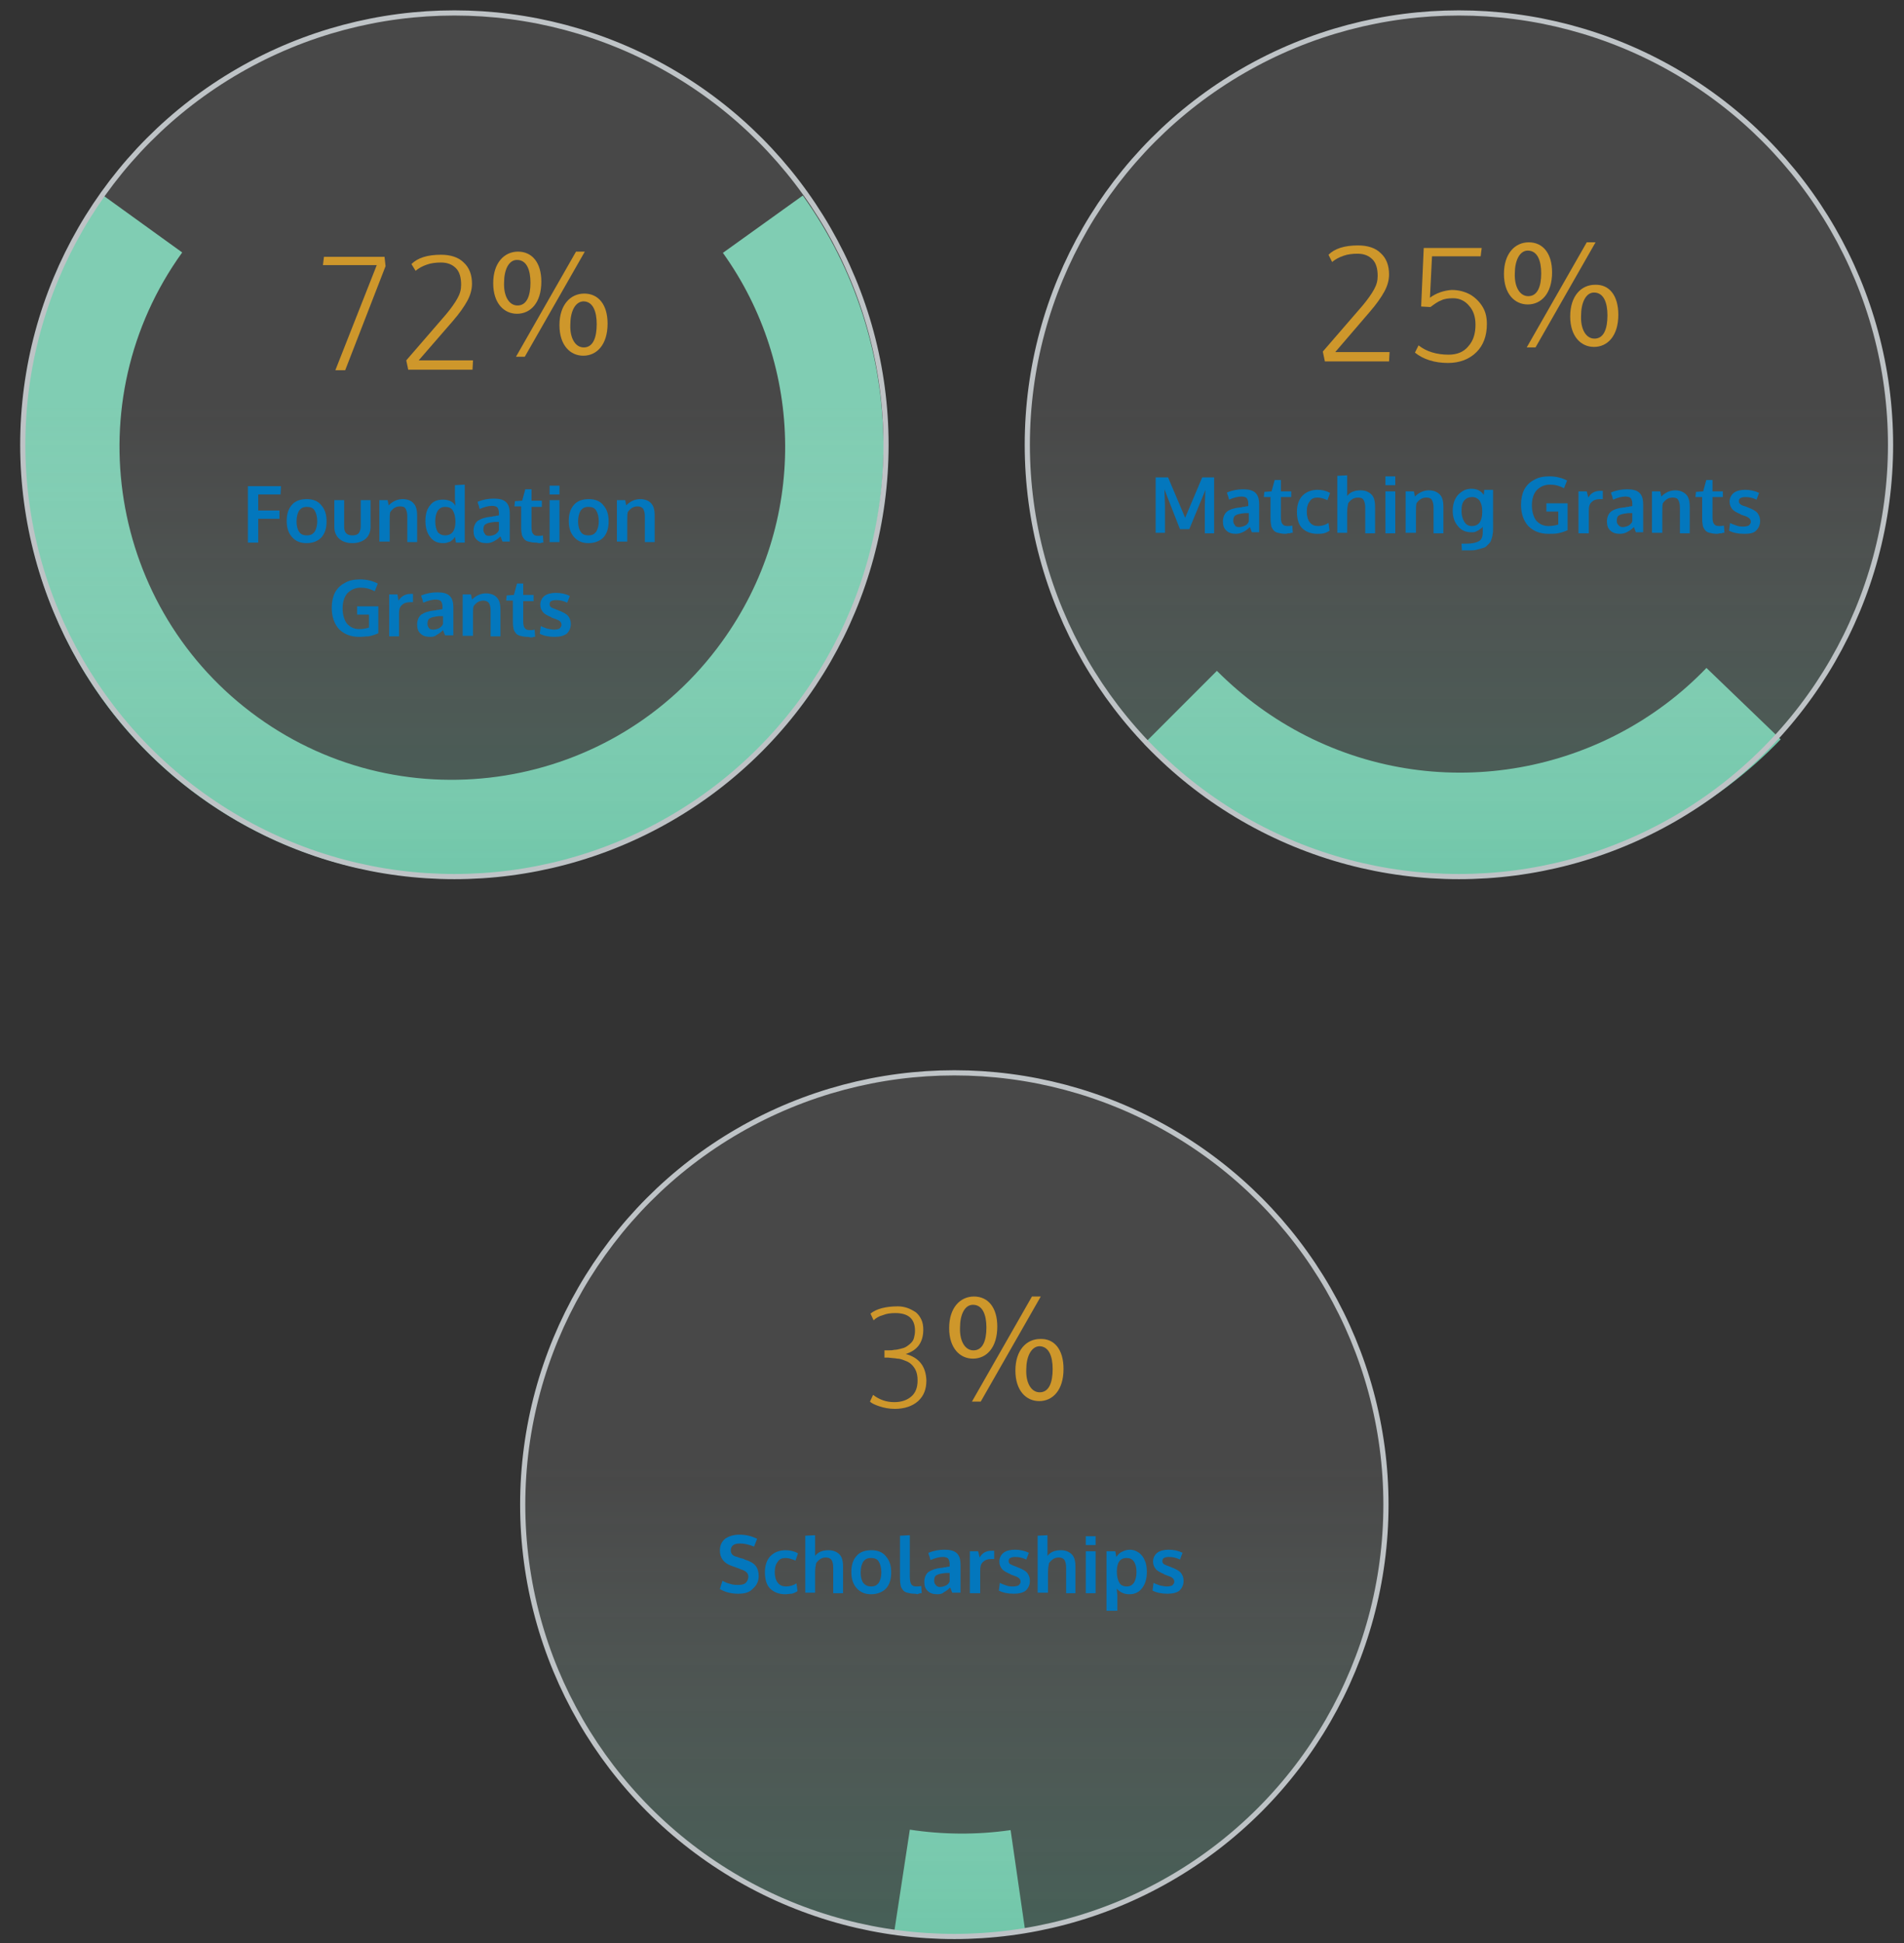 <?xml version="1.0" encoding="utf-8"?>
<!-- Generator: Adobe Illustrator 27.7.0, SVG Export Plug-In . SVG Version: 6.00 Build 0)  -->
<svg version="1.1" id="Layer_1" xmlns="http://www.w3.org/2000/svg" xmlns:xlink="http://www.w3.org/1999/xlink" x="0px" y="0px"
	 viewBox="0 0 367.9 375.3" style="enable-background:new 0 0 367.9 375.3;" xml:space="preserve">
<rect x="0" y="0" width="367.9" height="375.3" fill="#333333" stroke="none"/>
<style type="text/css">
	.st0{fill:none;stroke:#72C7AA;stroke-width:19.897;stroke-miterlimit:10;}
	.st1{fill:url(#SVGID_1_);stroke:#BEC3C6;stroke-miterlimit:10;}
	.st2{fill:#0377BD;}
	.st3{fill:#CE972B;}
	.st4{fill:url(#SVGID_00000114070385131186850970000002610924499525873065_);stroke:#BEC3C6;stroke-miterlimit:10;}
	.st5{fill:none;stroke:#72C7AA;stroke-width:19;stroke-miterlimit:10;}
	.st6{fill:url(#SVGID_00000101804903570165426290000015323504984876781746_);stroke:#BEC3C6;stroke-miterlimit:10;}
</style>
<path class="st0" d="M336.9,135.9c-22.5,23.4-58.5,30.5-89,15.1c-7.5-3.8-14.1-8.7-19.8-14.4"/>
<linearGradient id="SVGID_1_" gradientUnits="userSpaceOnUse" x1="6198.816" y1="3420.089" x2="6365.631" y2="3420.089" gradientTransform="matrix(0 1 -1 0 3702.017 -6196.302)">
	<stop  offset="0.446" style="stop-color:#FFFFFF;stop-opacity:0.1"/>
	<stop  offset="1" style="stop-color:#72C7AA;stop-opacity:0.3"/>
</linearGradient>
<circle class="st1" cx="281.9" cy="85.9" r="83.4"/>
<g>
	<path class="st2" d="M223.3,103V92.2h2.4l3.3,7.8l3.3-7.8h2.3V103h-1.8v-5.3l0.1-3.1l-0.3,0.8l-2.8,6.8H228l-2.7-6.9l-0.3-0.8
		l0.1,3.1v5.3H223.3z"/>
	<path class="st2" d="M238.8,103.1c-0.8,0-1.4-0.2-1.8-0.6c-0.5-0.4-0.7-1-0.7-1.8c0-0.8,0.3-1.5,0.8-1.9c0.5-0.4,1.4-0.7,2.5-0.8
		c0.2,0,0.3,0,0.5-0.1c0.2,0,0.4,0,0.6-0.1c0.2,0,0.4,0,0.5-0.1v-0.4c0-0.5-0.1-0.8-0.3-1.1c-0.2-0.2-0.6-0.3-1-0.3
		c-0.7,0-1.5,0.2-2.4,0.6c0,0-0.1-0.2-0.2-0.7c-0.2-0.4-0.2-0.7-0.2-0.7c1-0.4,2-0.6,3.1-0.6c1.1,0,1.9,0.2,2.4,0.7
		c0.5,0.5,0.7,1.2,0.7,2.3v5.3h-1.4c0,0-0.1-0.2-0.2-0.5c-0.1-0.3-0.2-0.5-0.2-0.5c-0.4,0.4-0.8,0.7-1.2,0.9
		S239.4,103.1,238.8,103.1z M239.4,101.8c0.4,0,0.8-0.1,1.2-0.3s0.6-0.5,0.7-0.8v-1.6c0,0-0.1,0-0.4,0c-0.2,0-0.4,0-0.4,0
		c-0.8,0.1-1.4,0.2-1.7,0.4c-0.4,0.2-0.5,0.6-0.5,1.1c0,0.3,0.1,0.6,0.3,0.8C238.7,101.7,239,101.8,239.4,101.8z"/>
	<path class="st2" d="M248.3,103.1c-0.5,0-1-0.1-1.4-0.2c-0.4-0.1-0.7-0.3-0.9-0.6c-0.2-0.3-0.4-0.6-0.4-1c-0.1-0.4-0.1-0.9-0.1-1.4
		V96h-1.3l0.1-1l1.4-0.1l0.6-2.2l1.2,0v2.2h2V96h-2v3.9c0,0.6,0.1,1.1,0.3,1.3c0.2,0.3,0.5,0.4,1,0.4c0.3,0,0.6,0,0.9-0.1l0.1,1.4
		c0,0-0.1,0-0.2,0c-0.1,0-0.2,0-0.3,0.1c-0.1,0-0.2,0-0.4,0C248.6,103.1,248.5,103.1,248.3,103.1z"/>
	<path class="st2" d="M254.5,103.1c-1.2,0-2.2-0.4-2.9-1.1c-0.7-0.7-1-1.8-1-3.2c0-1.3,0.4-2.4,1.1-3.1c0.7-0.7,1.7-1.1,2.9-1.1
		c0.9,0,1.7,0.2,2.4,0.6l-0.5,1.4c-0.7-0.3-1.3-0.5-1.9-0.5c-0.7,0-1.2,0.2-1.5,0.7c-0.4,0.5-0.6,1.1-0.6,2c0,0.9,0.2,1.6,0.6,2.1
		s0.9,0.7,1.6,0.7c0.7,0,1.4-0.2,2-0.6l0.2,1.5c-0.3,0.2-0.7,0.4-1.1,0.5C255.4,103.1,255,103.1,254.5,103.1z"/>
	<path class="st2" d="M258.4,103V91.9l1.9-0.1v2.3c0,0.1,0,0.4,0,0.9c0,0.5,0,0.8,0,0.8c0.6-0.8,1.5-1.1,2.6-1.1
		c0.9,0,1.6,0.3,2.1,0.8c0.5,0.5,0.7,1.3,0.7,2.4v5.1h-1.9v-4.9c0-0.7-0.1-1.1-0.3-1.5s-0.6-0.5-1.1-0.5c-0.4,0-0.8,0.1-1.1,0.3
		c-0.3,0.2-0.6,0.5-0.8,0.8c-0.1,0.5-0.2,1-0.2,1.8v3.9H258.4z"/>
	<path class="st2" d="M267.7,93.7V92h1.9v1.7H267.7z M267.7,103v-8.1h1.9v8.1H267.7z"/>
	<path class="st2" d="M271.6,103v-8.1h1.6l0.2,1c0.8-0.8,1.7-1.2,2.7-1.2c0.9,0,1.6,0.3,2.1,0.8c0.5,0.5,0.7,1.3,0.7,2.4v5.1H277
		v-4.9c0-0.7-0.1-1.1-0.3-1.5s-0.6-0.5-1.1-0.5c-0.4,0-0.8,0.1-1.1,0.3c-0.3,0.2-0.6,0.5-0.8,0.8c-0.1,0.4-0.1,1-0.1,1.8v3.9H271.6z
		"/>
	<path class="st2" d="M282.5,106.6l-0.1-1.6h1c1.1,0,1.9-0.2,2.4-0.5s0.7-0.9,0.7-1.7c0-0.3,0-0.7,0-1.1c-0.1,0.2-0.2,0.3-0.4,0.4
		c-0.1,0.1-0.3,0.2-0.4,0.3c-0.2,0.1-0.4,0.2-0.6,0.3c-0.2,0.1-0.5,0.1-0.8,0.1c-1.1,0-2-0.4-2.6-1.2c-0.7-0.8-1-1.8-1-3
		c0-0.6,0.1-1.2,0.3-1.8c0.2-0.5,0.5-1,0.8-1.3c0.3-0.3,0.7-0.6,1.1-0.8c0.4-0.2,0.9-0.3,1.4-0.3c1.1,0,1.9,0.4,2.4,1.2l0.1-1h1.7
		v7.5c0,0.4,0,0.8-0.1,1.1c0,0.3-0.1,0.6-0.2,0.9c-0.1,0.3-0.2,0.6-0.4,0.8c-0.2,0.2-0.4,0.4-0.6,0.6c-0.2,0.2-0.5,0.3-0.9,0.4
		c-0.3,0.1-0.7,0.2-1.1,0.3c-0.4,0.1-0.9,0.1-1.5,0.1H282.5z M284.4,101.6c1.3,0,2-0.9,2-2.7v-0.3c0-0.8-0.2-1.4-0.5-1.9
		c-0.3-0.4-0.8-0.7-1.4-0.7c-0.7,0-1.2,0.2-1.6,0.7c-0.4,0.5-0.5,1.1-0.5,2c0,0.8,0.2,1.5,0.5,2
		C283.3,101.4,283.8,101.6,284.4,101.6z"/>
	<path class="st2" d="M299.2,103.1c-1.6,0-2.9-0.5-3.9-1.5c-0.9-1-1.4-2.4-1.4-4.1c0-1.1,0.2-2.1,0.6-2.9c0.4-0.8,1.1-1.5,1.9-1.9
		c0.8-0.5,1.8-0.7,3-0.7c1.3,0,2.4,0.3,3.4,0.8l-0.6,1.5c-0.9-0.5-1.8-0.7-2.7-0.7c-1.1,0-1.9,0.4-2.6,1.1c-0.6,0.7-0.9,1.7-0.9,2.9
		c0,1.2,0.3,2.2,0.8,2.9c0.6,0.7,1.4,1.1,2.4,1.1c0.7,0,1.3-0.1,1.9-0.3v-2.5h-2.3l0-1.6h4.1v5.2c-0.7,0.3-1.3,0.5-1.9,0.6
		S299.9,103.1,299.2,103.1z"/>
	<path class="st2" d="M305,103v-8.1h1.6l0.3,1.2c0.5-0.9,1.3-1.3,2.3-1.3c0.2,0,0.4,0,0.5,0l0,1.6c-0.2,0-0.4,0-0.6,0
		c-0.7,0-1.2,0.2-1.6,0.6c-0.4,0.4-0.5,0.9-0.5,1.6v4.4H305z"/>
	<path class="st2" d="M313,103.1c-0.8,0-1.4-0.2-1.8-0.6c-0.5-0.4-0.7-1-0.7-1.8c0-0.8,0.3-1.5,0.8-1.9c0.5-0.4,1.4-0.7,2.5-0.8
		c0.2,0,0.3,0,0.5-0.1c0.2,0,0.4,0,0.6-0.1c0.2,0,0.4,0,0.5-0.1v-0.4c0-0.5-0.1-0.8-0.3-1.1c-0.2-0.2-0.6-0.3-1-0.3
		c-0.7,0-1.5,0.2-2.4,0.6c0,0-0.1-0.2-0.2-0.7c-0.2-0.4-0.2-0.7-0.2-0.7c1-0.4,2-0.6,3.1-0.6c1.1,0,1.9,0.2,2.4,0.7
		c0.5,0.5,0.7,1.2,0.7,2.3v5.3h-1.4c0,0-0.1-0.2-0.2-0.5c-0.1-0.3-0.2-0.5-0.2-0.5c-0.4,0.4-0.8,0.7-1.2,0.9
		C314,103,313.5,103.1,313,103.1z M313.5,101.8c0.4,0,0.8-0.1,1.2-0.3c0.3-0.2,0.6-0.5,0.7-0.8v-1.6c0,0-0.1,0-0.4,0
		c-0.2,0-0.4,0-0.4,0c-0.8,0.1-1.4,0.2-1.7,0.4c-0.4,0.2-0.5,0.6-0.5,1.1c0,0.3,0.1,0.6,0.3,0.8S313.1,101.8,313.5,101.8z"/>
	<path class="st2" d="M319.2,103v-8.1h1.6l0.2,1c0.8-0.8,1.7-1.2,2.7-1.2c0.9,0,1.6,0.3,2.1,0.8c0.5,0.5,0.7,1.3,0.7,2.4v5.1h-1.9
		v-4.9c0-0.7-0.1-1.1-0.3-1.5s-0.6-0.5-1.1-0.5c-0.4,0-0.8,0.1-1.1,0.3c-0.3,0.2-0.6,0.5-0.8,0.8c-0.1,0.4-0.1,1-0.1,1.8v3.9H319.2z
		"/>
	<path class="st2" d="M331.7,103.1c-0.5,0-1-0.1-1.4-0.2c-0.4-0.1-0.7-0.3-0.9-0.6s-0.4-0.6-0.4-1c-0.1-0.4-0.1-0.9-0.1-1.4V96h-1.3
		l0.1-1l1.4-0.1l0.6-2.2l1.2,0v2.2h2V96h-2v3.9c0,0.6,0.1,1.1,0.3,1.3c0.2,0.3,0.5,0.4,1,0.4c0.3,0,0.6,0,0.9-0.1l0.1,1.4
		c0,0-0.1,0-0.2,0c-0.1,0-0.2,0-0.3,0.1c-0.1,0-0.2,0-0.4,0C332,103.1,331.9,103.1,331.7,103.1z"/>
	<path class="st2" d="M337,103.1c-1.2,0-2.1-0.2-2.9-0.6l0.2-1.5c0.3,0.2,0.7,0.3,1.2,0.5s1,0.2,1.4,0.2c0.4,0,0.8-0.1,1-0.2
		c0.2-0.2,0.4-0.4,0.4-0.7c0-0.3-0.1-0.5-0.3-0.7c-0.2-0.2-0.6-0.4-1.3-0.6c-0.2-0.1-0.4-0.1-0.4-0.2c-0.7-0.3-1.3-0.6-1.6-1
		c-0.3-0.4-0.5-0.8-0.5-1.4c0-0.7,0.3-1.3,0.8-1.7c0.5-0.4,1.3-0.6,2.2-0.6c1,0,1.9,0.2,2.7,0.6l-0.5,1.3c-0.8-0.4-1.5-0.5-2.2-0.5
		c-0.4,0-0.7,0.1-0.9,0.2c-0.2,0.1-0.3,0.3-0.3,0.6c0,0.3,0.1,0.4,0.3,0.6s0.6,0.3,1.2,0.5c0,0,0.1,0,0.2,0.1c0.1,0,0.2,0.1,0.3,0.1
		c0.7,0.3,1.3,0.6,1.6,1c0.3,0.4,0.5,0.9,0.5,1.5c0,0.8-0.3,1.4-0.8,1.9S338,103.1,337,103.1z"/>
</g>
<g>
	<path class="st3" d="M256,69.8l-0.4-1.9l7.7-8.9c1-1.2,1.7-2.2,2.2-3.1c0.5-0.9,0.7-1.7,0.7-2.6c0-1.4-0.3-2.5-1-3.2
		c-0.7-0.7-1.6-1.1-2.9-1.1c-0.9,0-1.9,0.1-2.7,0.4c-0.9,0.3-1.6,0.7-2.2,1.2l-0.7-1.4c1.2-1.2,3.1-1.8,5.7-1.8
		c1.9,0,3.4,0.5,4.4,1.5c1.1,1,1.6,2.4,1.6,4.1c0,1.1-0.3,2.2-0.9,3.3s-1.5,2.4-2.8,3.9L258,68h10.5l-0.1,1.8H256z"/>
	<path class="st3" d="M279.8,70.1c-2.6,0-4.8-0.7-6.4-2l0.7-1.4c1.5,1.2,3.5,1.8,5.8,1.8c1.6,0,2.9-0.5,3.8-1.6
		c1-1.1,1.4-2.5,1.4-4.2c0-1.5-0.4-2.7-1.2-3.6c-0.8-1-1.9-1.5-3.1-1.5c-0.9,0-1.7,0.1-2.3,0.4c-0.6,0.2-1.3,0.7-2.1,1.3l-1.8-0.1
		l0.5-11.3h11.2l-0.2,1.6h-9.4l-0.4,8c1.2-0.9,2.7-1.4,4.2-1.5c1.3,0,2.5,0.3,3.6,0.9c1,0.6,1.8,1.4,2.4,2.4s0.8,2.1,0.8,3.3
		c0,2.3-0.7,4.1-2,5.4C283.9,69.4,282,70.1,279.8,70.1z"/>
	<path class="st3" d="M299.9,52.6c0,4.1-2.1,6.2-4.7,6.2c-2.5,0-4.6-2-4.6-5.9c0-3.9,2.1-6.1,4.8-6.1
		C298.1,46.8,299.9,48.9,299.9,52.6z M292.7,52.8c-0.1,2.5,0.9,4.4,2.6,4.4c1.8,0,2.5-1.9,2.5-4.4c0-2.4-0.7-4.4-2.6-4.4
		C293.6,48.4,292.7,50.4,292.7,52.8z M295,67.1l11.6-20.3h1.7l-11.6,20.3H295z M312.7,60.8c0,4.1-2.1,6.2-4.7,6.2
		c-2.5,0-4.6-2-4.6-5.9c0-3.9,2.1-6.1,4.8-6.1C310.9,54.9,312.7,57,312.7,60.8z M305.5,61c-0.1,2.5,0.9,4.4,2.6,4.4
		c1.8,0,2.5-1.9,2.5-4.5c0-2.4-0.7-4.4-2.6-4.4C306.4,56.5,305.5,58.5,305.5,61z"/>
</g>
<path class="st0" d="M196.7,363.3c-7.6,1.1-15.2,1-22.4-0.1"/>
<linearGradient id="SVGID_00000032638338507939100800000008015091755802900126_" gradientUnits="userSpaceOnUse" x1="6670.98" y1="3780.572" x2="6837.794" y2="3780.572" gradientTransform="matrix(0 1 -1 0 3964.942 -6463.737)">
	<stop  offset="0.446" style="stop-color:#FFFFFF;stop-opacity:0.1"/>
	<stop  offset="1" style="stop-color:#72C7AA;stop-opacity:0.3"/>
</linearGradient>
<circle style="fill:url(#SVGID_00000032638338507939100800000008015091755802900126_);stroke:#BEC3C6;stroke-miterlimit:10;" cx="184.4" cy="290.6" r="83.4"/>
<g>
	<path class="st2" d="M142.6,307.8c-1.3,0-2.5-0.3-3.5-0.9l0.5-1.6c0.5,0.3,1,0.5,1.5,0.6c0.5,0.2,1.1,0.2,1.6,0.2
		c0.6,0,1.1-0.1,1.4-0.4s0.5-0.7,0.5-1.2c0-0.7-0.5-1.1-1.4-1.4c-0.1,0-0.2-0.1-0.5-0.2c-0.3-0.1-0.6-0.2-0.8-0.3
		c-0.3-0.1-0.4-0.1-0.6-0.2c-1.4-0.5-2.2-1.5-2.2-2.9c0-1,0.3-1.7,1-2.3c0.7-0.5,1.6-0.8,2.8-0.8c1.3,0,2.4,0.3,3.4,0.8l-0.6,1.5
		c-1-0.4-1.9-0.6-2.7-0.6c-0.6,0-1,0.1-1.3,0.3c-0.3,0.2-0.5,0.6-0.5,1c0,0.6,0.3,1,0.9,1.2c0.1,0,0.4,0.1,0.9,0.3
		c0.5,0.1,0.8,0.2,0.9,0.3c1,0.3,1.7,0.7,2.1,1.2c0.4,0.5,0.6,1.2,0.6,2c0,1-0.4,1.8-1.1,2.4C144.8,307.6,143.8,307.8,142.6,307.8z"
		/>
	<path class="st2" d="M151.7,307.9c-1.2,0-2.2-0.4-2.9-1.1c-0.7-0.7-1-1.8-1-3.2c0-1.3,0.4-2.4,1.1-3.1c0.7-0.7,1.7-1.1,2.9-1.1
		c0.9,0,1.7,0.2,2.4,0.6l-0.5,1.4c-0.7-0.3-1.3-0.5-1.9-0.5c-0.7,0-1.2,0.2-1.5,0.7c-0.4,0.5-0.6,1.1-0.6,2c0,0.9,0.2,1.6,0.6,2.1
		c0.4,0.5,0.9,0.7,1.6,0.7c0.7,0,1.4-0.2,2-0.6l0.2,1.5c-0.3,0.2-0.7,0.4-1.1,0.5C152.6,307.8,152.2,307.9,151.7,307.9z"/>
	<path class="st2" d="M155.6,307.7v-11.1l1.9-0.1v2.3c0,0.1,0,0.4,0,0.9c0,0.5,0,0.8,0,0.8c0.6-0.8,1.5-1.1,2.6-1.1
		c0.9,0,1.6,0.3,2.1,0.8c0.5,0.5,0.7,1.3,0.7,2.4v5.1H161v-4.9c0-0.7-0.1-1.1-0.3-1.5c-0.2-0.3-0.6-0.5-1.1-0.5
		c-0.4,0-0.8,0.1-1.1,0.3c-0.3,0.2-0.6,0.5-0.8,0.8c-0.1,0.5-0.2,1-0.2,1.8v3.9H155.6z"/>
	<path class="st2" d="M168.3,307.9c-1.2,0-2.1-0.4-2.8-1.2c-0.7-0.8-1-1.8-1-3.1c0-1.3,0.3-2.3,1-3.1c0.7-0.8,1.7-1.1,2.9-1.1
		c1.2,0,2.2,0.4,2.8,1.2c0.7,0.8,1,1.8,1,3.1c0,1.3-0.3,2.3-1,3.1C170.5,307.5,169.5,307.9,168.3,307.9z M168.3,306.4
		c0.7,0,1.1-0.2,1.5-0.7c0.3-0.5,0.5-1.2,0.5-2c0-0.9-0.2-1.6-0.5-2.1c-0.3-0.5-0.8-0.7-1.5-0.7c-0.7,0-1.1,0.2-1.5,0.7
		c-0.3,0.5-0.5,1.2-0.5,2.1c0,0.9,0.2,1.6,0.5,2C167.2,306.2,167.7,306.4,168.3,306.4z"/>
	<path class="st2" d="M176.7,307.8c-0.6,0-1-0.1-1.4-0.2c-0.4-0.1-0.7-0.3-0.9-0.6c-0.2-0.3-0.4-0.6-0.4-1c-0.1-0.4-0.1-0.9-0.1-1.5
		v-7.9l1.9-0.1v8c0,0.7,0.1,1.2,0.3,1.5c0.2,0.3,0.5,0.4,1,0.4c0.2,0,0.6,0,0.9-0.1l0.1,1.4c0,0-0.1,0-0.2,0c-0.1,0-0.2,0-0.3,0.1
		c-0.1,0-0.2,0-0.4,0.1C177,307.8,176.8,307.8,176.7,307.8z"/>
	<path class="st2" d="M181.1,307.9c-0.8,0-1.4-0.2-1.8-0.6c-0.5-0.4-0.7-1-0.7-1.8c0-0.8,0.3-1.5,0.8-1.9c0.6-0.4,1.4-0.7,2.5-0.8
		c0.2,0,0.3,0,0.5-0.1c0.2,0,0.4,0,0.6-0.1c0.2,0,0.4,0,0.5-0.1v-0.4c0-0.5-0.1-0.8-0.3-1.1c-0.2-0.2-0.6-0.3-1-0.3
		c-0.7,0-1.5,0.2-2.4,0.6c0,0-0.1-0.2-0.2-0.7c-0.2-0.4-0.2-0.7-0.2-0.7c1-0.4,2-0.6,3.1-0.6c1.1,0,1.9,0.2,2.4,0.7
		c0.5,0.5,0.7,1.2,0.7,2.3v5.3H184c0,0-0.1-0.2-0.2-0.5c-0.1-0.3-0.2-0.5-0.2-0.5c-0.4,0.4-0.8,0.7-1.2,0.9
		C182.1,307.8,181.7,307.9,181.1,307.9z M181.6,306.5c0.4,0,0.8-0.1,1.2-0.3s0.6-0.5,0.7-0.8v-1.6c0,0-0.1,0-0.4,0
		c-0.2,0-0.4,0-0.4,0c-0.8,0.1-1.4,0.2-1.7,0.4c-0.4,0.2-0.5,0.6-0.5,1.1c0,0.3,0.1,0.6,0.3,0.8C181,306.4,181.3,306.5,181.6,306.5z
		"/>
	<path class="st2" d="M187.4,307.7v-8.1h1.6l0.3,1.2c0.5-0.9,1.3-1.3,2.3-1.3c0.2,0,0.4,0,0.5,0l0,1.6c-0.2,0-0.4,0-0.6,0
		c-0.7,0-1.2,0.2-1.6,0.6c-0.4,0.4-0.5,0.9-0.5,1.6v4.4H187.4z"/>
	<path class="st2" d="M195.9,307.8c-1.2,0-2.1-0.2-2.9-0.6l0.2-1.5c0.3,0.2,0.7,0.3,1.2,0.5s1,0.2,1.4,0.2c0.4,0,0.8-0.1,1-0.2
		c0.2-0.2,0.4-0.4,0.4-0.7c0-0.3-0.1-0.5-0.3-0.7c-0.2-0.2-0.7-0.4-1.3-0.6c-0.2-0.1-0.4-0.1-0.4-0.2c-0.7-0.3-1.3-0.6-1.6-1
		c-0.3-0.4-0.5-0.8-0.5-1.4c0-0.7,0.3-1.3,0.8-1.7c0.5-0.4,1.3-0.6,2.2-0.6c1,0,1.9,0.2,2.7,0.6l-0.5,1.3c-0.8-0.4-1.5-0.5-2.2-0.5
		c-0.4,0-0.7,0.1-0.9,0.2c-0.2,0.1-0.3,0.3-0.3,0.6c0,0.3,0.1,0.4,0.3,0.6c0.2,0.1,0.6,0.3,1.2,0.5c0,0,0.1,0,0.2,0.1
		c0.1,0,0.2,0.1,0.3,0.1c0.7,0.3,1.3,0.6,1.6,1c0.3,0.4,0.5,0.9,0.5,1.5c0,0.8-0.3,1.4-0.8,1.9C197.7,307.6,196.9,307.8,195.9,307.8
		z"/>
	<path class="st2" d="M200.5,307.7v-11.1l1.9-0.1v2.3c0,0.1,0,0.4,0,0.9c0,0.5,0,0.8,0,0.8c0.6-0.8,1.5-1.1,2.6-1.1
		c0.9,0,1.6,0.3,2.1,0.8c0.5,0.5,0.7,1.3,0.7,2.4v5.1H206v-4.9c0-0.7-0.1-1.1-0.3-1.5c-0.2-0.3-0.6-0.5-1.1-0.5
		c-0.4,0-0.8,0.1-1.1,0.3c-0.3,0.2-0.6,0.5-0.8,0.8c-0.1,0.5-0.2,1-0.2,1.8v3.9H200.5z"/>
	<path class="st2" d="M209.8,298.4v-1.7h1.9v1.7H209.8z M209.8,307.7v-8.1h1.9v8.1H209.8z"/>
	<path class="st2" d="M213.8,311.1v-11.5h1.7l0.2,1.1c0.3-0.4,0.6-0.8,1.1-1c0.4-0.2,0.9-0.4,1.5-0.4c0.7,0,1.2,0.2,1.8,0.6
		c0.5,0.4,0.9,0.9,1.1,1.5c0.3,0.6,0.4,1.4,0.4,2.2c0,1.3-0.3,2.3-0.9,3.1c-0.6,0.8-1.4,1.2-2.5,1.2c-0.5,0-1-0.1-1.4-0.3
		c-0.4-0.2-0.8-0.5-1-0.8c0,0.7,0.1,1.1,0.1,1.2v3.1L213.8,311.1z M217.7,306.4c0.6,0,1-0.2,1.4-0.7c0.3-0.5,0.5-1.2,0.5-2.1
		c0-0.9-0.2-1.6-0.5-2c-0.3-0.5-0.8-0.7-1.4-0.7c-1.3,0-1.9,0.9-1.9,2.6c0,1,0.2,1.7,0.5,2.2C216.5,306.1,217,306.4,217.7,306.4z"/>
	<path class="st2" d="M225.6,307.8c-1.2,0-2.1-0.2-2.9-0.6l0.2-1.5c0.3,0.2,0.7,0.3,1.2,0.5c0.5,0.1,1,0.2,1.4,0.2
		c0.4,0,0.8-0.1,1-0.2c0.2-0.2,0.4-0.4,0.4-0.7c0-0.3-0.1-0.5-0.3-0.7c-0.2-0.2-0.7-0.4-1.3-0.6c-0.2-0.1-0.4-0.1-0.4-0.2
		c-0.7-0.3-1.3-0.6-1.6-1c-0.3-0.4-0.5-0.8-0.5-1.4c0-0.7,0.3-1.3,0.8-1.7c0.5-0.4,1.3-0.6,2.2-0.6c1,0,1.9,0.2,2.7,0.6l-0.5,1.3
		c-0.8-0.4-1.5-0.5-2.2-0.5c-0.4,0-0.7,0.1-0.9,0.2c-0.2,0.1-0.3,0.3-0.3,0.6c0,0.3,0.1,0.4,0.3,0.6c0.2,0.1,0.6,0.3,1.2,0.5
		c0,0,0.1,0,0.2,0.1c0.1,0,0.2,0.1,0.3,0.1c0.7,0.3,1.3,0.6,1.6,1c0.3,0.4,0.5,0.9,0.5,1.5c0,0.8-0.3,1.4-0.8,1.9
		C227.4,307.6,226.6,307.8,225.6,307.8z"/>
</g>
<g>
	<path class="st3" d="M172.9,272.1c-1.1,0-2.1-0.2-3-0.5c-0.9-0.3-1.5-0.6-1.8-0.9l0.6-1.3c1.2,0.9,2.5,1.4,4.1,1.4
		c1.4,0,2.5-0.4,3.3-1.1c0.8-0.7,1.2-1.7,1.2-3.1c0-0.7-0.1-1.3-0.3-1.8c-0.2-0.5-0.5-0.9-0.8-1.2c-0.3-0.3-0.7-0.6-1.3-0.8
		c-0.5-0.2-1-0.4-1.5-0.4c-0.5-0.1-1.1-0.1-1.8-0.2h-0.7v-1.4h0.6c0.5,0,0.9,0,1.3-0.1c0.4,0,0.8-0.1,1.2-0.2
		c0.4-0.1,0.8-0.2,1.1-0.4s0.6-0.4,0.9-0.7c0.3-0.3,0.5-0.6,0.6-1c0.1-0.4,0.2-0.8,0.2-1.4c0-2.3-1.3-3.4-3.8-3.4
		c-0.9,0-1.7,0.1-2.4,0.4c-0.8,0.2-1.4,0.6-1.8,1l-0.6-1.3c1.1-0.9,2.9-1.4,5.3-1.4c0.6,0,1.2,0.1,1.8,0.3c0.6,0.2,1.1,0.5,1.6,0.8
		c0.5,0.4,0.8,0.8,1.1,1.4c0.3,0.6,0.4,1.3,0.4,2c0,2.4-1.1,4-3.4,4.7c2.6,0.7,3.9,2.4,4,5.1c0,1.7-0.5,3-1.6,4
		S174.7,272.1,172.9,272.1z"/>
	<path class="st3" d="M192.7,256.2c0,4.1-2.1,6.2-4.7,6.2c-2.5,0-4.6-2-4.6-5.9c0-3.9,2.1-6.1,4.8-6.1
		C190.9,250.4,192.7,252.5,192.7,256.2z M185.5,256.4c-0.1,2.5,0.9,4.4,2.6,4.4c1.8,0,2.5-1.9,2.5-4.4c0-2.4-0.7-4.4-2.6-4.4
		C186.4,252,185.5,253.9,185.5,256.4z M187.8,270.7l11.6-20.3h1.7l-11.6,20.3H187.8z M205.5,264.4c0,4.1-2.1,6.2-4.7,6.2
		c-2.5,0-4.6-2-4.6-5.9c0-3.9,2.1-6.1,4.8-6.1C203.7,258.5,205.5,260.6,205.5,264.4z M198.3,264.5c-0.1,2.5,0.9,4.4,2.6,4.4
		c1.8,0,2.5-1.9,2.5-4.5c0-2.4-0.7-4.4-2.6-4.4C199.2,260.1,198.3,262.1,198.3,264.5z"/>
</g>
<path class="st5" d="M147.4,43.3c18,25.1,18.9,59.8-0.2,86.2c-23.8,33-70,40.5-103,16.7s-40.5-70-16.7-103"/>
<linearGradient id="SVGID_00000033347351907362099020000014449330117562990268_" gradientUnits="userSpaceOnUse" x1="5936.212" y1="3356.604" x2="6103.027" y2="3356.604" gradientTransform="matrix(4.489700e-11 1 -1 4.489700e-11 3444.41 -5933.698)">
	<stop  offset="0.446" style="stop-color:#FFFFFF;stop-opacity:0.1"/>
	<stop  offset="1" style="stop-color:#72C7AA;stop-opacity:0.3"/>
</linearGradient>
<circle style="fill:url(#SVGID_00000033347351907362099020000014449330117562990268_);stroke:#BEC3C6;stroke-miterlimit:10;" cx="87.8" cy="85.9" r="83.4"/>
<g>
	<path class="st2" d="M47.9,104.7V93.9h6.4l-0.1,1.6h-4.3v3.1H54v1.6h-4.1v4.6H47.9z"/>
	<path class="st2" d="M59.2,104.9c-1.2,0-2.1-0.4-2.8-1.2c-0.7-0.8-1-1.8-1-3.1c0-1.3,0.3-2.3,1-3.1c0.7-0.8,1.7-1.1,2.9-1.1
		c1.2,0,2.2,0.4,2.8,1.2c0.7,0.8,1,1.8,1,3.1c0,1.3-0.3,2.3-1,3.1C61.4,104.5,60.5,104.9,59.2,104.9z M59.3,103.4
		c0.7,0,1.1-0.2,1.5-0.7c0.3-0.5,0.5-1.2,0.5-2c0-0.9-0.2-1.6-0.5-2.1c-0.3-0.5-0.8-0.7-1.5-0.7c-0.7,0-1.1,0.2-1.5,0.7
		c-0.3,0.5-0.5,1.2-0.5,2.1c0,0.9,0.2,1.6,0.5,2C58.1,103.2,58.6,103.4,59.3,103.4z"/>
	<path class="st2" d="M70.6,104.1c-0.6,0.5-1.5,0.8-2.5,0.8c-1.1,0-1.9-0.3-2.5-0.8c-0.6-0.5-1-1.3-1-2.3v-5.2h1.9v5.1
		c0,0.6,0.1,1,0.4,1.3c0.3,0.3,0.7,0.4,1.2,0.4c0.5,0,0.9-0.1,1.2-0.4c0.2-0.3,0.4-0.7,0.4-1.3v-5.1h1.9v5.2
		C71.6,102.8,71.2,103.6,70.6,104.1z"/>
	<path class="st2" d="M73.3,104.7v-8.1h1.6l0.2,1c0.8-0.8,1.7-1.2,2.7-1.2c0.9,0,1.7,0.3,2.1,0.8c0.5,0.5,0.7,1.3,0.7,2.4v5.1h-1.9
		v-4.9c0-0.7-0.1-1.1-0.3-1.5s-0.6-0.5-1.1-0.5c-0.4,0-0.8,0.1-1.1,0.3c-0.3,0.2-0.6,0.5-0.8,0.8c-0.1,0.4-0.1,1-0.1,1.8v3.9H73.3z"
		/>
	<path class="st2" d="M85.6,104.9c-1.1,0-1.9-0.4-2.5-1.2c-0.6-0.8-0.9-1.8-0.9-3.1c0-1.3,0.3-2.3,0.9-3c0.6-0.8,1.4-1.1,2.5-1.1
		c1.1,0,2,0.4,2.4,1.2c0-0.5-0.1-0.9-0.1-1.4v-2.6l1.9-0.1v11.2h-1.7l-0.2-1.1c-0.1,0.1-0.2,0.2-0.2,0.3c-0.1,0.1-0.2,0.2-0.3,0.3
		c-0.1,0.1-0.3,0.2-0.4,0.3c-0.2,0.1-0.4,0.1-0.6,0.2C86.1,104.9,85.9,104.9,85.6,104.9z M86,103.4c1.3,0,2-0.9,2-2.6
		c0-1-0.2-1.7-0.5-2.2c-0.3-0.5-0.8-0.7-1.5-0.7c-0.6,0-1,0.2-1.4,0.7c-0.3,0.5-0.5,1.1-0.5,2.1c0,0.9,0.2,1.6,0.5,2.1
		C85,103.2,85.4,103.4,86,103.4z"/>
	<path class="st2" d="M94,104.9c-0.8,0-1.4-0.2-1.8-0.6c-0.5-0.4-0.7-1-0.7-1.8c0-0.8,0.3-1.5,0.8-1.9c0.6-0.4,1.4-0.7,2.5-0.8
		c0.2,0,0.3,0,0.5-0.1c0.2,0,0.4,0,0.6-0.1c0.2,0,0.4,0,0.5-0.1v-0.4c0-0.5-0.1-0.8-0.3-1.1c-0.2-0.2-0.6-0.3-1-0.3
		c-0.7,0-1.5,0.2-2.4,0.6c0,0-0.1-0.2-0.2-0.7c-0.2-0.4-0.2-0.7-0.2-0.7c1-0.4,2-0.6,3.1-0.6c1.1,0,1.9,0.2,2.4,0.7
		c0.5,0.5,0.7,1.2,0.7,2.3v5.3h-1.4c0,0-0.1-0.2-0.2-0.5c-0.1-0.3-0.2-0.5-0.2-0.5c-0.4,0.4-0.8,0.7-1.2,0.9
		C95,104.8,94.5,104.9,94,104.9z M94.5,103.5c0.4,0,0.8-0.1,1.2-0.3c0.3-0.2,0.6-0.5,0.7-0.8v-1.6c0,0-0.1,0-0.4,0
		c-0.2,0-0.4,0-0.4,0c-0.8,0.1-1.4,0.2-1.7,0.4c-0.4,0.2-0.5,0.6-0.5,1.1c0,0.3,0.1,0.6,0.3,0.8C93.8,103.4,94.1,103.5,94.5,103.5z"
		/>
	<path class="st2" d="M103.5,104.8c-0.5,0-1-0.1-1.4-0.2c-0.4-0.1-0.7-0.3-0.9-0.6c-0.2-0.3-0.4-0.6-0.4-1c-0.1-0.4-0.1-0.9-0.1-1.4
		v-3.8h-1.3l0.1-1l1.4-0.1l0.6-2.2l1.2,0v2.2h2v1.2h-2v3.9c0,0.6,0.1,1.1,0.3,1.3c0.2,0.3,0.5,0.4,1,0.4c0.3,0,0.6,0,0.9-0.1
		l0.1,1.4c0,0-0.1,0-0.2,0c-0.1,0-0.2,0-0.3,0.1c-0.1,0-0.2,0-0.4,0C103.8,104.8,103.6,104.8,103.5,104.8z"/>
	<path class="st2" d="M106.2,95.5v-1.7h1.9v1.7H106.2z M106.2,104.7v-8.1h1.9v8.1H106.2z"/>
	<path class="st2" d="M113.7,104.9c-1.2,0-2.1-0.4-2.8-1.2c-0.7-0.8-1-1.8-1-3.1c0-1.3,0.3-2.3,1-3.1c0.7-0.8,1.7-1.1,2.9-1.1
		c1.2,0,2.2,0.4,2.8,1.2c0.7,0.8,1,1.8,1,3.1c0,1.3-0.3,2.3-1,3.1C115.9,104.5,114.9,104.9,113.7,104.9z M113.7,103.4
		c0.7,0,1.1-0.2,1.5-0.7c0.3-0.5,0.5-1.2,0.5-2c0-0.9-0.2-1.6-0.5-2.1c-0.3-0.5-0.8-0.7-1.5-0.7c-0.7,0-1.1,0.2-1.5,0.7
		c-0.3,0.5-0.5,1.2-0.5,2.1c0,0.9,0.2,1.6,0.5,2C112.5,103.2,113,103.4,113.7,103.4z"/>
	<path class="st2" d="M119.2,104.7v-8.1h1.6l0.2,1c0.8-0.8,1.7-1.2,2.7-1.2c0.9,0,1.7,0.3,2.1,0.8c0.5,0.5,0.7,1.3,0.7,2.4v5.1h-1.9
		v-4.9c0-0.7-0.1-1.1-0.3-1.5c-0.2-0.3-0.6-0.5-1.1-0.5c-0.4,0-0.8,0.1-1.1,0.3c-0.3,0.2-0.6,0.5-0.8,0.8c-0.1,0.4-0.1,1-0.1,1.8
		v3.9H119.2z"/>
	<path class="st2" d="M69.4,123c-1.6,0-2.9-0.5-3.9-1.5c-0.9-1-1.4-2.4-1.4-4.1c0-1.1,0.2-2.1,0.6-2.9c0.4-0.8,1.1-1.5,1.9-1.9
		c0.8-0.5,1.8-0.7,3-0.7c1.3,0,2.4,0.3,3.4,0.8l-0.6,1.5c-0.9-0.5-1.8-0.7-2.7-0.7c-1.1,0-1.9,0.4-2.6,1.1c-0.6,0.7-0.9,1.7-0.9,2.9
		c0,1.2,0.3,2.2,0.8,2.9c0.6,0.7,1.4,1.1,2.4,1.1c0.7,0,1.3-0.1,1.9-0.3v-2.5h-2.3l0-1.6h4.1v5.2c-0.7,0.3-1.3,0.5-1.9,0.6
		C70.7,122.9,70.1,123,69.4,123z"/>
	<path class="st2" d="M75.2,122.9v-8.1h1.6L77,116c0.5-0.8,1.3-1.3,2.3-1.3c0.2,0,0.4,0,0.5,0l0,1.6c-0.2,0-0.4,0-0.6,0
		c-0.7,0-1.2,0.2-1.6,0.6c-0.4,0.4-0.5,0.9-0.5,1.6v4.4H75.2z"/>
	<path class="st2" d="M83.1,123c-0.8,0-1.4-0.2-1.8-0.6c-0.5-0.4-0.7-1-0.7-1.8c0-0.8,0.3-1.5,0.8-1.9c0.6-0.4,1.4-0.7,2.5-0.8
		c0.2,0,0.3,0,0.5-0.1c0.2,0,0.4,0,0.6-0.1c0.2,0,0.4,0,0.5-0.1v-0.4c0-0.5-0.1-0.8-0.3-1.1c-0.2-0.2-0.6-0.3-1-0.3
		c-0.7,0-1.5,0.2-2.4,0.6c0,0-0.1-0.2-0.2-0.7c-0.2-0.4-0.2-0.7-0.2-0.7c1-0.4,2-0.6,3.1-0.6c1.1,0,1.9,0.2,2.4,0.7
		c0.5,0.5,0.7,1.2,0.7,2.3v5.3H86c0,0-0.1-0.2-0.2-0.5c-0.1-0.3-0.2-0.5-0.2-0.5c-0.4,0.4-0.8,0.7-1.2,0.9
		C84.1,122.9,83.7,123,83.1,123z M83.7,121.6c0.4,0,0.8-0.1,1.2-0.3c0.3-0.2,0.6-0.5,0.7-0.8V119c0,0-0.1,0-0.4,0
		c-0.2,0-0.4,0-0.4,0c-0.8,0.1-1.4,0.2-1.7,0.4c-0.4,0.2-0.5,0.6-0.5,1.1c0,0.3,0.1,0.6,0.3,0.8C83,121.5,83.3,121.6,83.7,121.6z"/>
	<path class="st2" d="M89.4,122.9v-8.1H91l0.2,1c0.8-0.8,1.7-1.2,2.7-1.2c0.9,0,1.7,0.3,2.1,0.8c0.5,0.5,0.7,1.3,0.7,2.4v5.1h-1.9
		V118c0-0.7-0.1-1.1-0.3-1.5c-0.2-0.3-0.6-0.5-1.1-0.5c-0.4,0-0.8,0.1-1.1,0.3s-0.6,0.5-0.8,0.8c-0.1,0.4-0.1,1-0.1,1.8v3.9H89.4z"
		/>
	<path class="st2" d="M101.9,123c-0.5,0-1-0.1-1.4-0.2c-0.4-0.1-0.7-0.3-0.9-0.6c-0.2-0.3-0.4-0.6-0.4-1c-0.1-0.4-0.1-0.9-0.1-1.4
		v-3.8h-1.3l0.1-1l1.4-0.1l0.6-2.2l1.2,0v2.2h2v1.2h-2v3.9c0,0.6,0.1,1.1,0.3,1.3c0.2,0.3,0.5,0.4,1,0.4c0.3,0,0.6,0,0.9-0.1
		l0.1,1.4c0,0-0.1,0-0.2,0c-0.1,0-0.2,0-0.3,0.1c-0.1,0-0.2,0-0.4,0C102.2,123,102,123,101.9,123z"/>
	<path class="st2" d="M107.2,123c-1.2,0-2.1-0.2-2.9-0.6l0.2-1.5c0.3,0.2,0.7,0.3,1.2,0.5c0.5,0.1,1,0.2,1.4,0.2
		c0.4,0,0.8-0.1,1-0.2c0.2-0.2,0.4-0.4,0.4-0.7c0-0.3-0.1-0.5-0.3-0.7c-0.2-0.2-0.7-0.4-1.3-0.6c-0.2-0.1-0.4-0.1-0.4-0.2
		c-0.7-0.3-1.3-0.6-1.6-1c-0.3-0.4-0.5-0.8-0.5-1.4c0-0.7,0.3-1.3,0.8-1.7c0.5-0.4,1.3-0.6,2.2-0.6c1,0,1.9,0.2,2.7,0.6l-0.5,1.3
		c-0.8-0.4-1.5-0.5-2.2-0.5c-0.4,0-0.7,0.1-0.9,0.2c-0.2,0.1-0.3,0.3-0.3,0.6c0,0.3,0.1,0.4,0.3,0.6c0.2,0.1,0.6,0.3,1.2,0.5
		c0,0,0.1,0,0.2,0.1c0.1,0,0.2,0.1,0.3,0.1c0.7,0.3,1.3,0.6,1.6,1c0.3,0.4,0.5,0.9,0.5,1.5c0,0.8-0.3,1.4-0.8,1.9
		C108.9,122.8,108.2,123,107.2,123z"/>
</g>
<g>
	<path class="st3" d="M64.8,71.5l8-20.3H62.4l0.2-1.6h11.7l0.2,1.8l-7.8,20.1H64.8z"/>
	<path class="st3" d="M78.9,71.5l-0.4-1.9l7.7-8.9c1-1.2,1.7-2.2,2.2-3.1c0.5-0.9,0.7-1.7,0.7-2.6c0-1.4-0.3-2.5-1-3.2
		c-0.7-0.7-1.6-1.1-2.9-1.1c-0.9,0-1.9,0.1-2.7,0.4c-0.9,0.3-1.6,0.7-2.2,1.2L79.5,51c1.2-1.2,3.1-1.8,5.7-1.8
		c1.9,0,3.4,0.5,4.4,1.5c1.1,1,1.6,2.4,1.6,4.1c0,1.1-0.3,2.2-0.9,3.3c-0.6,1.1-1.5,2.4-2.8,3.9l-6.6,7.6h10.5l-0.1,1.8H78.9z"/>
	<path class="st3" d="M104.6,54.4c0,4.1-2.1,6.2-4.7,6.2c-2.5,0-4.6-2-4.6-5.9c0-3.9,2.1-6.1,4.8-6.1
		C102.8,48.6,104.6,50.7,104.6,54.4z M97.4,54.6c-0.1,2.5,0.9,4.4,2.6,4.4c1.8,0,2.5-1.9,2.5-4.4c0-2.4-0.7-4.4-2.6-4.4
		C98.3,50.2,97.4,52.1,97.4,54.6z M99.7,68.9l11.6-20.3h1.7l-11.6,20.3H99.7z M117.4,62.5c0,4.1-2.1,6.2-4.7,6.2
		c-2.5,0-4.6-2-4.6-5.9c0-3.9,2.1-6.1,4.8-6.1C115.6,56.7,117.4,58.8,117.4,62.5z M110.2,62.7c-0.1,2.5,0.9,4.4,2.6,4.4
		c1.8,0,2.5-1.9,2.5-4.5c0-2.4-0.7-4.4-2.6-4.4C111.1,58.3,110.2,60.2,110.2,62.7z"/>
</g>
</svg>

